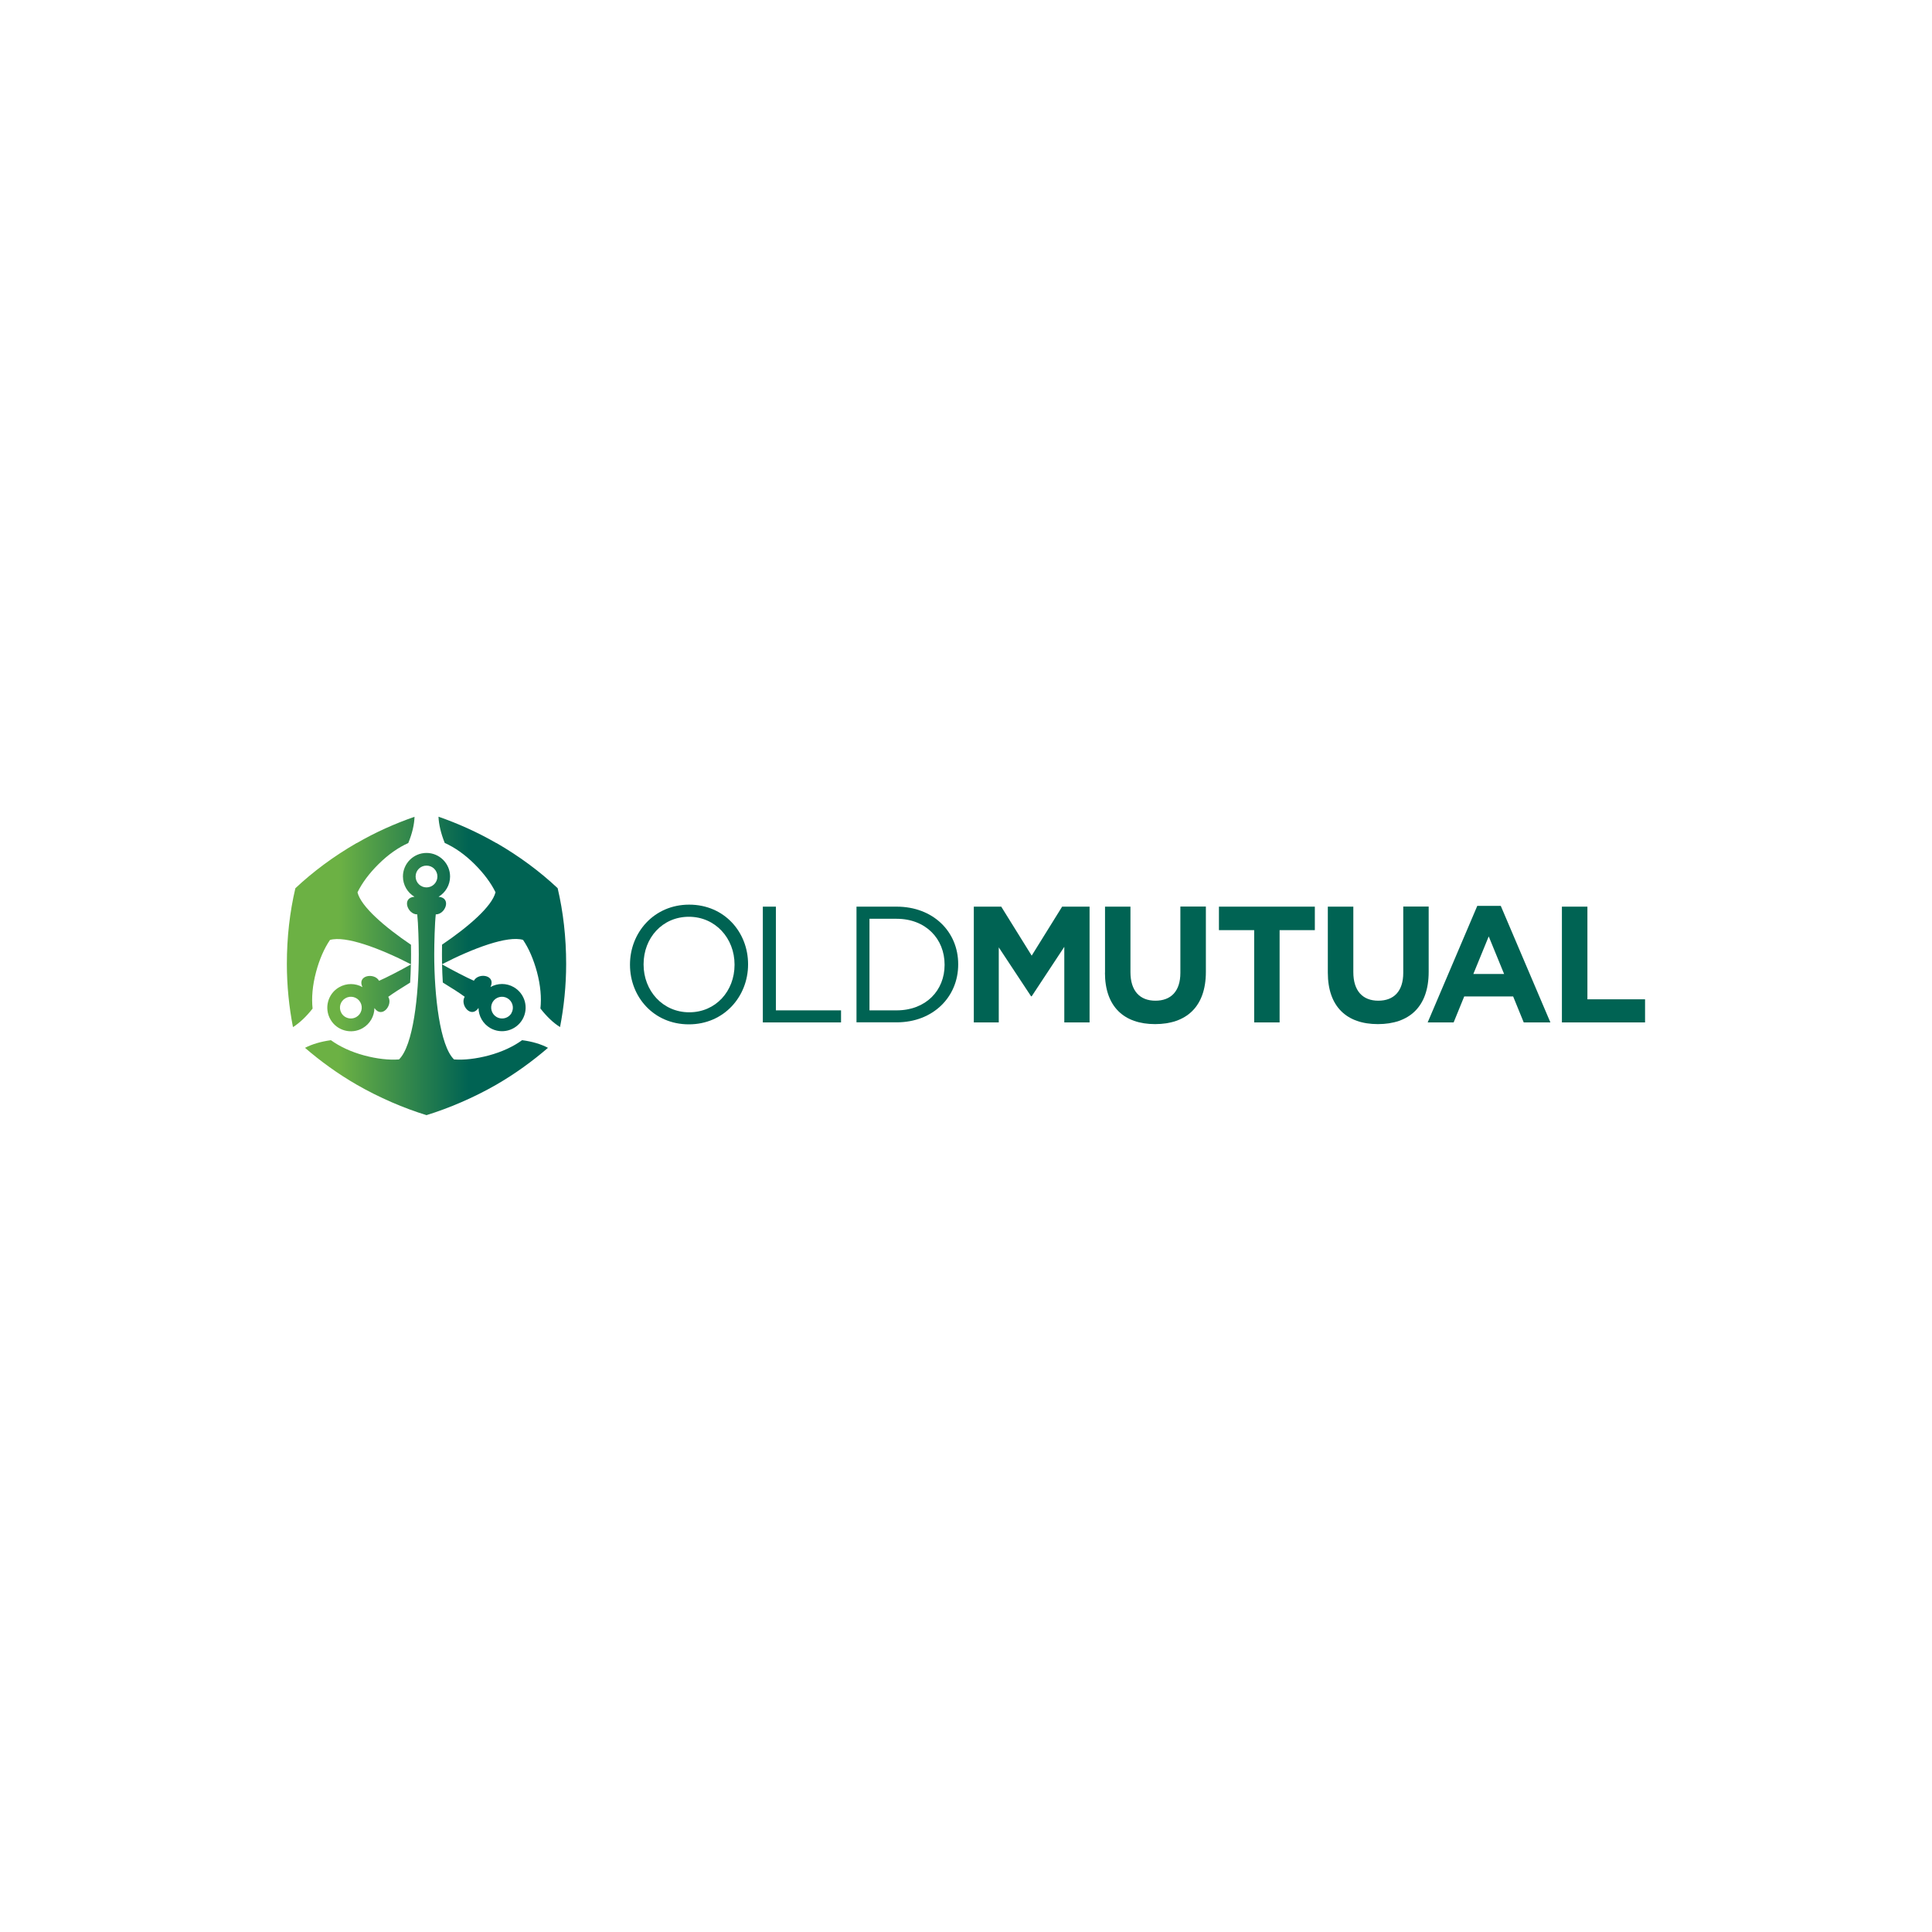 <?xml version="1.0" encoding="UTF-8"?>
<svg id="Layer_2" data-name="Layer 2" xmlns="http://www.w3.org/2000/svg" xmlns:xlink="http://www.w3.org/1999/xlink" viewBox="0 0 250 250">
  <defs>
    <style>
      .cls-1 {
        fill: url(#linear-gradient);
      }

      .cls-1, .cls-2 {
        stroke-width: 0px;
      }

      .cls-2 {
        fill: #006353;
      }
    </style>
    <linearGradient id="linear-gradient" x1="31.25" y1="125" x2="73.25" y2="125" gradientUnits="userSpaceOnUse">
      <stop offset=".3" stop-color="#6cb144"/>
      <stop offset=".7" stop-color="#006353"/>
    </linearGradient>
  </defs>
  <path class="cls-1" d="M44.18,131.09c-.39-.68-.16-1.53.52-1.92.67-.39,1.53-.16,1.92.51.39.67.16,1.54-.51,1.92-.22.13-.47.19-.71.19-.48,0-.96-.25-1.22-.7M49.05,126.91c-.6-1.08-2.89-.73-2.15.82-.91-.51-2.05-.54-3.02.02-1.46.84-1.96,2.71-1.12,4.17.84,1.46,2.71,1.96,4.17,1.12.96-.56,1.51-1.56,1.52-2.6.97,1.42,2.43-.4,1.79-1.45.6-.45,1.76-1.18,2.83-1.84.05-.79.08-1.55.1-2.35-1.29.73-3.2,1.72-4.13,2.12M46.15,109.09c-2.98,1.72-5.64,3.7-7.93,5.85-.72,3.06-1.1,6.34-1.1,9.79,0,2.84.29,5.6.79,8.18.84-.53,1.72-1.35,2.54-2.4-.15-1.37-.02-2.99.45-4.74.43-1.62,1.06-3.06,1.8-4.14,2-.58,6.42,1.06,10.48,3.15.01-.44.01-.85.01-1.29,0-.36,0-.78-.01-1.24-3.43-2.32-6.47-4.95-6.92-6.78.57-1.18,1.5-2.44,2.69-3.62,1.28-1.28,2.62-2.2,3.88-2.76.51-1.23.78-2.41.81-3.4-2.49.87-5.02,1.98-7.48,3.41M66.19,131.09c-.26.45-.73.7-1.22.7-.24,0-.48-.06-.71-.19-.67-.39-.9-1.25-.52-1.92.39-.67,1.25-.9,1.92-.51.67.39.91,1.25.52,1.92M61.33,126.91c-.93-.4-2.84-1.4-4.13-2.12.02.8.05,1.57.1,2.35,1.08.66,2.23,1.39,2.83,1.84-.64,1.06.82,2.87,1.79,1.45.01,1.04.56,2.04,1.52,2.6,1.46.84,3.32.34,4.17-1.12.84-1.46.34-3.32-1.12-4.17-.97-.56-2.11-.53-3.02-.02.74-1.55-1.55-1.91-2.15-.82M64.22,109.09c-2.46-1.42-4.99-2.54-7.48-3.41.04.99.31,2.16.81,3.4,1.26.56,2.6,1.48,3.88,2.76,1.18,1.18,2.12,2.44,2.69,3.62-.46,1.84-3.5,4.46-6.92,6.78,0,.46-.01.89-.01,1.24,0,.44,0,.85.01,1.29,4.06-2.09,8.48-3.73,10.48-3.15.74,1.08,1.36,2.52,1.8,4.14.47,1.75.6,3.37.45,4.74.82,1.05,1.69,1.88,2.54,2.4.5-2.59.79-5.34.79-8.18,0-3.44-.38-6.73-1.1-9.79-2.29-2.15-4.95-4.13-7.93-5.85M53.78,113.42c0-.78.62-1.41,1.41-1.41s1.41.63,1.41,1.41-.63,1.41-1.41,1.41-1.41-.63-1.41-1.41M52.14,113.42c0,1.11.6,2.09,1.49,2.62-1.71.13-.87,2.3.36,2.28.13,1.14.2,3.74.2,5.18,0,5.32-.73,11.83-2.56,13.59-1.31.1-2.87-.08-4.48-.51-1.75-.47-3.21-1.17-4.33-1.98-1.32.18-2.47.53-3.35.99,1.99,1.72,4.23,3.35,6.69,4.77,2.9,1.67,6.09,3.04,9.03,3.94,2.91-.9,6.13-2.27,9.03-3.94,2.46-1.42,4.69-3.05,6.69-4.77-.88-.47-2.03-.82-3.35-.99-1.11.81-2.58,1.51-4.33,1.98-1.62.43-3.18.61-4.48.51-1.83-1.76-2.56-8.27-2.56-13.59,0-1.43.07-4.04.2-5.18,1.24.02,2.08-2.14.36-2.28.89-.53,1.49-1.51,1.49-2.62,0-1.68-1.37-3.05-3.05-3.05-1.68,0-3.05,1.37-3.05,3.05"/>
  <path class="cls-2" d="M95.05,124.85v-.04c0-3.4-2.48-6.18-5.91-6.18s-5.86,2.74-5.86,6.14v.04c0,3.4,2.48,6.18,5.91,6.18s5.86-2.74,5.86-6.14M81.52,124.85v-.04c0-4.13,3.1-7.75,7.66-7.75s7.62,3.57,7.62,7.7t0,.04c0,4.13-3.1,7.75-7.66,7.75s-7.62-3.57-7.62-7.7"/>
  <polygon class="cls-2" points="98.71 117.32 100.4 117.32 100.4 130.74 108.83 130.74 108.83 132.3 98.71 132.3 98.71 117.32"/>
  <path class="cls-2" d="M116.02,130.74c3.79,0,6.21-2.57,6.21-5.88v-.04c0-3.32-2.42-5.93-6.21-5.93h-3.51v11.85h3.51ZM110.83,117.32h5.2c4.71,0,7.96,3.23,7.96,7.44v.04c0,4.21-3.25,7.49-7.96,7.49h-5.2v-14.98Z"/>
  <polygon class="cls-2" points="126.01 117.32 129.56 117.32 133.5 123.66 137.44 117.32 140.99 117.32 140.99 132.3 137.72 132.3 137.72 122.52 133.5 128.92 133.42 128.92 129.24 122.59 129.24 132.3 126.01 132.3 126.01 117.32"/>
  <path class="cls-2" d="M142.99,125.88v-8.56h3.29v8.47c0,2.44,1.22,3.7,3.23,3.7s3.23-1.22,3.23-3.6v-8.58h3.3v8.45c0,4.54-2.55,6.76-6.57,6.76s-6.49-2.25-6.49-6.66"/>
  <polygon class="cls-2" points="162.29 120.36 157.73 120.36 157.73 117.32 170.14 117.32 170.14 120.36 165.58 120.36 165.58 132.3 162.29 132.3 162.29 120.36"/>
  <path class="cls-2" d="M171.82,125.88v-8.56h3.3v8.47c0,2.44,1.22,3.7,3.23,3.7s3.23-1.22,3.23-3.6v-8.58h3.29v8.45c0,4.54-2.54,6.76-6.57,6.76s-6.48-2.25-6.48-6.66"/>
  <path class="cls-2" d="M194.63,126.03l-1.99-4.86-1.99,4.86h3.98ZM191.16,117.22h3.04l6.42,15.08h-3.45l-1.37-3.36h-6.33l-1.37,3.36h-3.36l6.42-15.08Z"/>
  <polygon class="cls-2" points="202.11 117.32 205.41 117.32 205.41 129.31 212.87 129.31 212.87 132.3 202.11 132.3 202.11 117.32"/>
</svg>